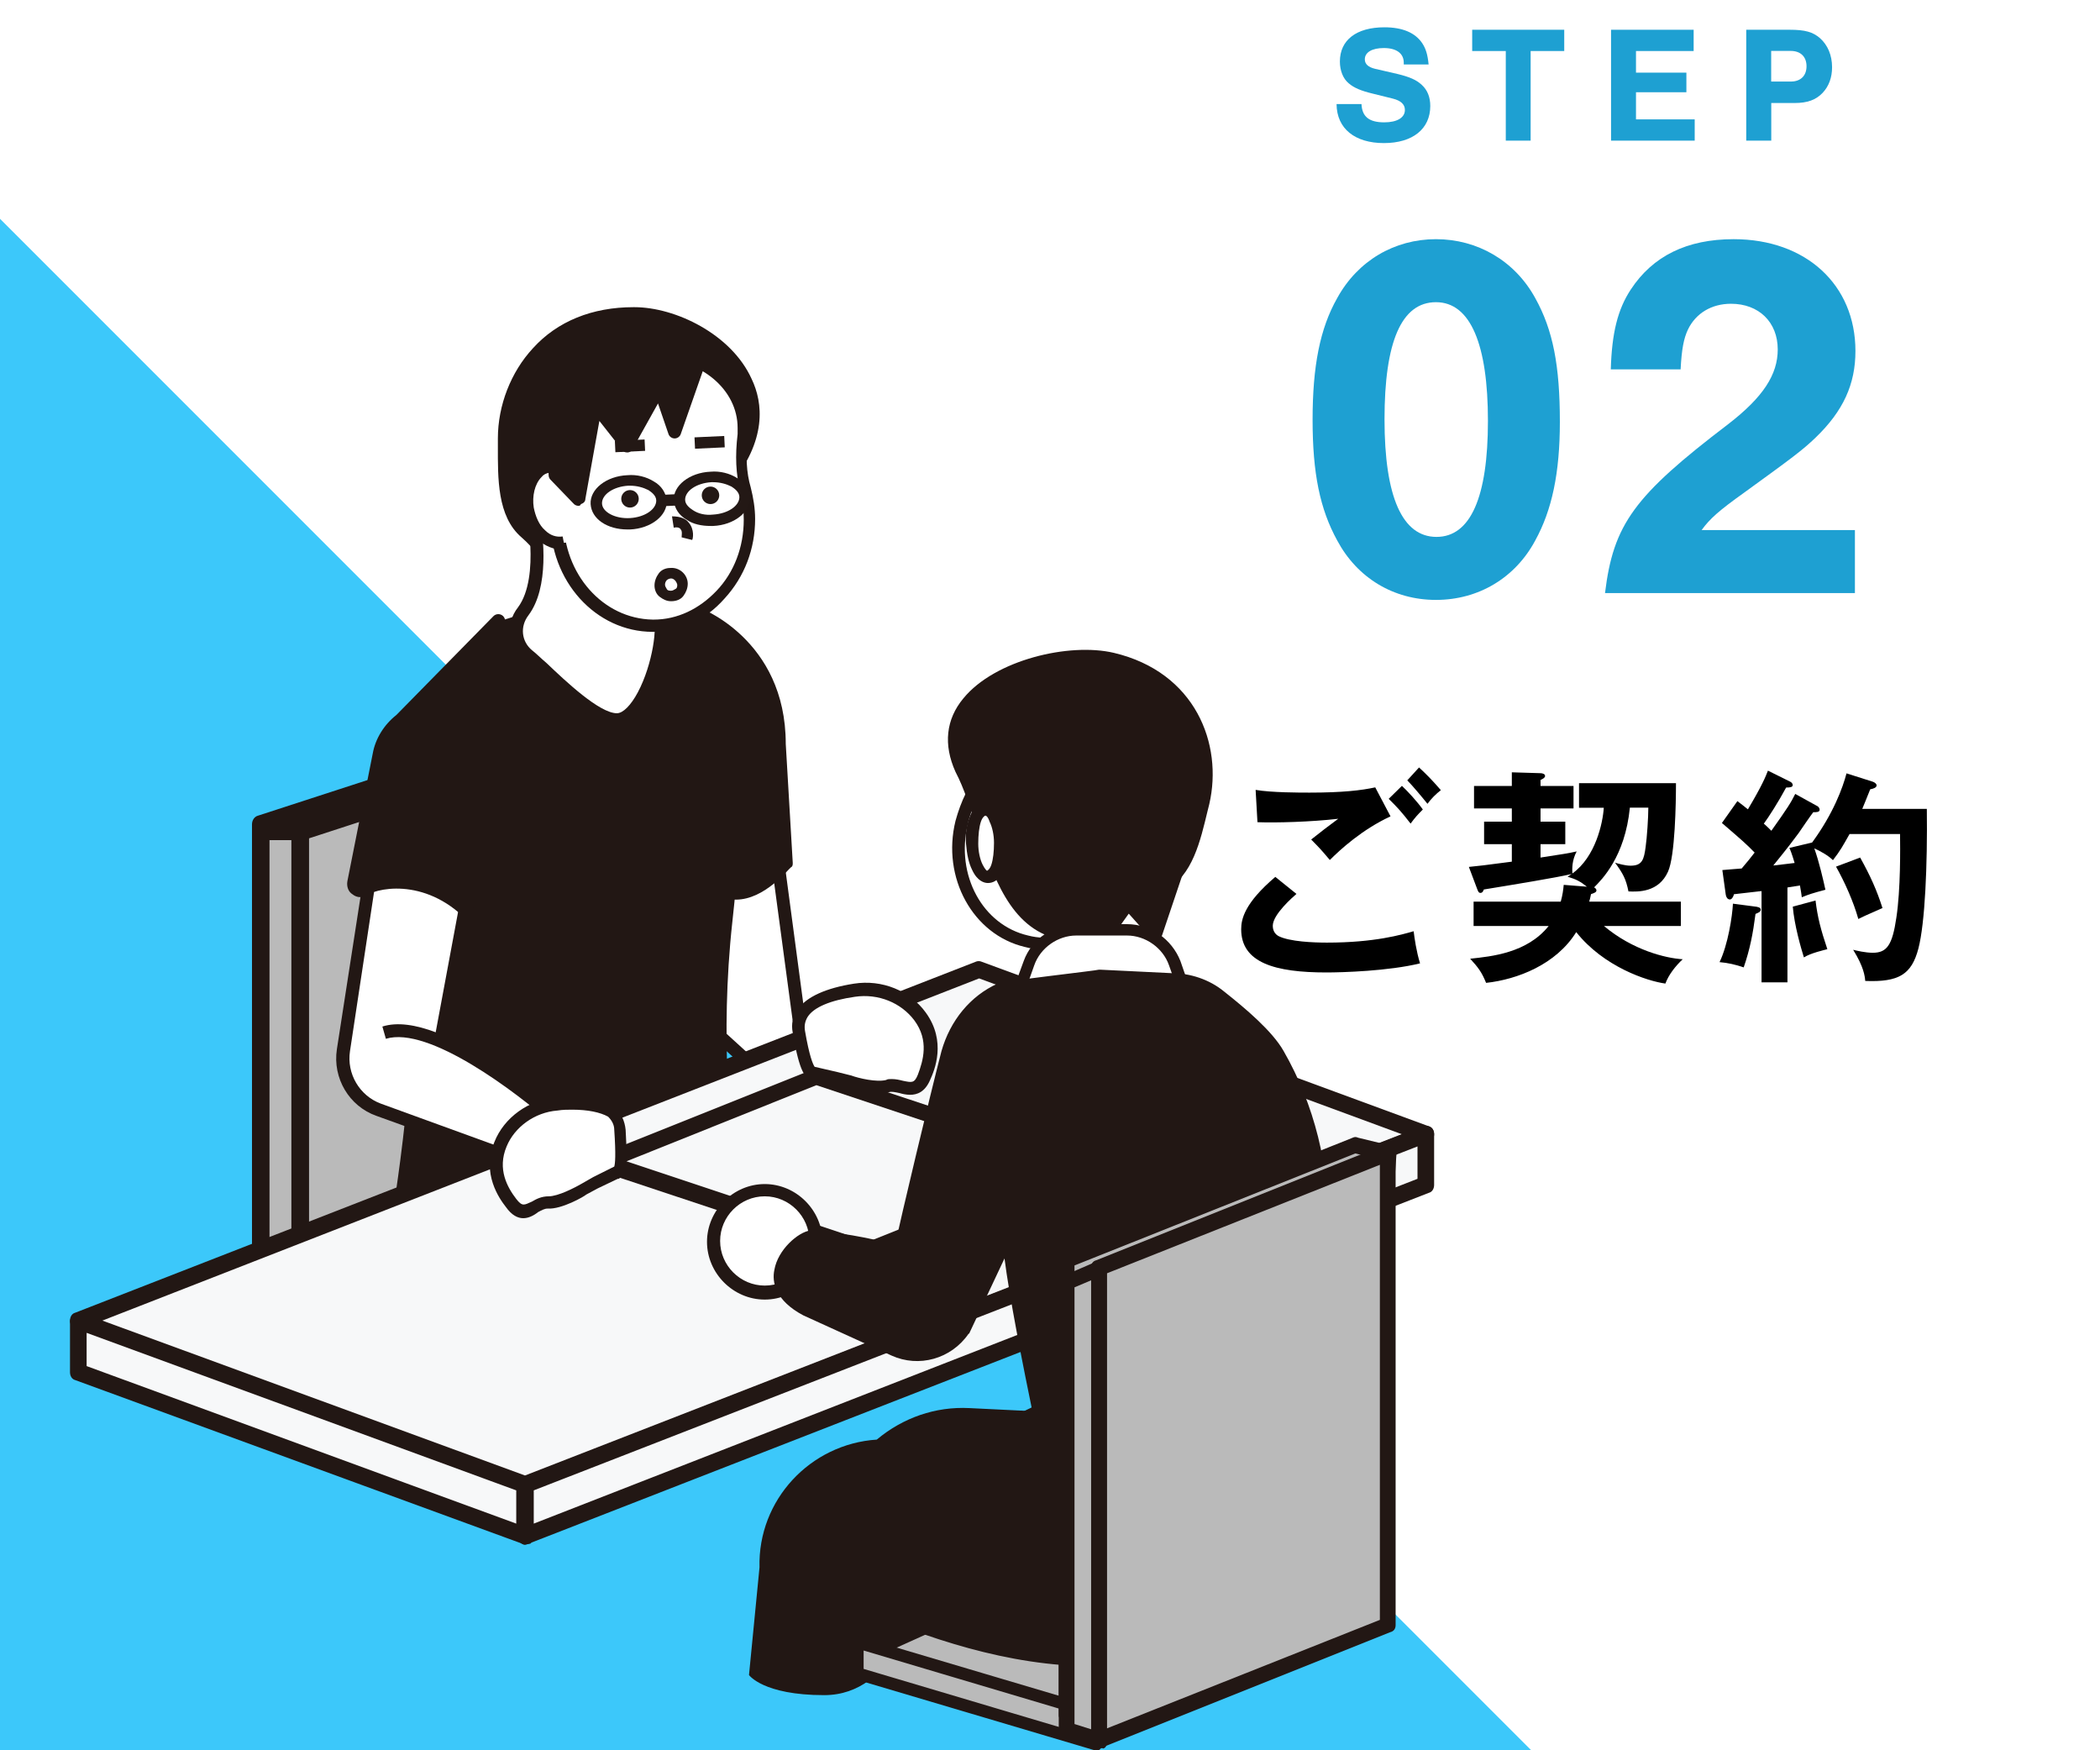 <?xml version="1.0" encoding="UTF-8"?>
<svg xmlns="http://www.w3.org/2000/svg" width="240" height="200" viewBox="0 0 240 200">
  <defs>
    <style>
      .cls-1 {
        fill: #231815;
      }

      .cls-2 {
        fill: #1ea0d2;
      }

      .cls-3 {
        fill: #bababa;
      }

      .cls-4 {
        fill: #221613;
      }

      .cls-5 {
        fill: #fff;
      }

      .cls-6 {
        fill: #221714;
      }

      .cls-7 {
        fill: none;
      }

      .cls-8 {
        fill: #3cc8fa;
      }

      .cls-9 {
        fill: #f7f8f9;
      }
    </style>
  </defs>
  <g id="_レイヤー_2" data-name="レイヤー 2">
    <rect class="cls-5" width="240" height="200"/>
    <polygon class="cls-8" points="0 25 0 200 175 200 0 25"/>
  </g>
  <g id="_レイヤー_1" data-name="レイヤー 1">
    <g>
      <path class="cls-2" d="M160.43,7.37v-.21c0-1.06-.84-1.67-2.28-1.67-1.35,0-2.17.49-2.17,1.29,0,.53.38.89,1.16,1.08l2.56.59c1.41.34,2.18.68,2.79,1.25.65.59.97,1.41.97,2.41,0,2.62-2.01,4.24-5.3,4.24s-5.39-1.63-5.41-4.46h2.85c.06,1.44.87,2.09,2.6,2.09,1.46,0,2.36-.53,2.36-1.42,0-.63-.46-1.06-1.37-1.29l-2.3-.57c-1.35-.32-2.18-.68-2.75-1.18-.65-.53-1.01-1.46-1.01-2.49,0-2.45,1.88-3.91,5.09-3.91,2.05,0,3.5.61,4.31,1.8.42.63.63,1.31.74,2.45h-2.85Z"/>
      <path class="cls-2" d="M174.94,16.07h-2.85V5.83h-3.84v-2.43h10.52v2.43h-3.84v10.24Z"/>
      <path class="cls-2" d="M193.56,5.83h-6.59v2.47h5.76v2.24h-5.76v3.1h6.71v2.43h-9.56V3.4h9.44v2.43Z"/>
      <path class="cls-2" d="M202.42,16.07h-2.85V3.4h4.98c1.73,0,2.64.25,3.46.97.87.78,1.37,1.94,1.37,3.31,0,1.16-.36,2.17-1.08,2.93-.76.8-1.73,1.16-3.19,1.16h-2.68v4.31ZM204.66,9.32c1.12,0,1.8-.66,1.8-1.75s-.68-1.75-1.8-1.75h-2.24v3.5h2.24Z"/>
    </g>
    <g>
      <path class="cls-2" d="M175.45,34.05c2.04,3.66,2.82,7.74,2.82,14.16,0,5.82-.9,10.08-2.82,13.56-2.28,4.26-6.48,6.78-11.34,6.78s-9-2.52-11.28-6.78c-1.98-3.6-2.82-7.68-2.82-13.8s.84-10.44,2.82-13.92c2.34-4.26,6.54-6.72,11.28-6.72s9,2.46,11.34,6.72ZM158.23,47.91c0,8.88,2.04,13.44,5.94,13.44s5.88-4.56,5.88-13.26-1.98-13.56-5.94-13.56-5.88,4.56-5.88,13.38Z"/>
      <path class="cls-2" d="M211.99,67.77h-28.56c.96-7.86,3.3-11.1,14.1-19.32,3.96-3.06,5.64-5.64,5.64-8.52,0-3.12-2.16-5.22-5.34-5.22-2.22,0-4.02,1.08-4.92,2.94-.48,1.02-.72,2.22-.84,4.56h-7.98c.12-4.14.78-6.84,2.28-9.12,2.52-3.84,6.42-5.76,11.76-5.76,8.28,0,13.92,5.22,13.92,12.78,0,3.78-1.38,6.84-4.56,9.9-1.5,1.44-2.64,2.28-8.1,6.24-2.94,2.1-3.96,3-4.92,4.32h17.52v7.2Z"/>
    </g>
    <g>
      <path d="M148.16,102.15c-.39.34-2.7,2.34-2.7,3.64,0,.75.47,1.07.65,1.17,1.27.65,4.06.75,5.54.75,5.46,0,8.55-.91,9.91-1.3.1.83.31,2.29.73,3.67-3.56.88-8.89,1.04-10.69,1.04-5.85,0-9.75-1.09-9.75-4.94,0-1.17.39-2.99,3.9-5.98l2.42,1.95ZM158.92,93.28c-3.25,1.51-5.72,3.77-6.94,4.99-1.01-1.2-1.14-1.33-2.13-2.34.91-.73,2.03-1.59,3.09-2.37-3.15.36-7.07.47-9.23.39l-.21-3.69c1.82.31,5.02.31,6.16.31,3.8,0,5.95-.26,7.51-.6l1.74,3.3ZM160.22,89.8c.65.6,1.77,1.82,2.39,2.7-.6.6-.86.88-1.4,1.61-1.04-1.35-1.51-1.85-2.5-2.83l1.51-1.48ZM162.17,87.69c.94.86,1.69,1.66,2.5,2.6-.57.44-1.09.96-1.53,1.56-.65-.81-1.74-2.11-2.31-2.68l1.35-1.48Z"/>
      <path d="M192.1,103.03v2.78h-8.79c3.28,2.76,7.07,3.69,9,3.8-.83.78-1.61,1.77-1.98,2.78-2.11-.29-7.05-1.92-10.19-5.88-2.29,3.69-6.71,5.41-10.3,5.8-.49-1.2-.88-1.74-1.82-2.76,2.44-.26,6.5-.65,8.97-3.74h-8.58v-2.78h9.96c.21-.75.29-1.35.34-1.92l2.65.21c-.75-.6-1.25-.86-2.21-1.14.29-.18.36-.23.47-.31-1.77.42-6.68,1.22-10.04,1.77-.05.13-.13.39-.39.39-.18,0-.23-.1-.36-.42l-.96-2.55c1.07-.1,1.72-.18,4.91-.6v-2h-3.17v-2.57h3.17v-1.51h-4.32v-2.57h4.32v-1.56l3.28.1c.23,0,.52.1.52.31,0,.18-.16.29-.52.47v.68h3.77v2.57h-3.77v1.51h2.83v2.57h-2.83v1.53c2.57-.39,3.2-.49,4.13-.7-.55,1.04-.52,1.98-.49,2.52,2.65-1.9,3.48-5.77,3.59-7.51h-2.83v-2.81h11.08c0,2.26-.1,8.32-.91,10.11-1.07,2.39-3.43,2.31-4.52,2.26-.29-1.43-.62-2.03-1.53-3.28.36.1,1.12.34,1.77.34,1.33,0,1.53-.7,1.72-2.13.16-1.09.31-3.43.31-4.5h-2.11c-.55,5.59-3.2,8.22-4.08,9.1.1.08.26.18.26.34,0,.21-.18.29-.62.44-.1.49-.13.6-.21.86h10.5Z"/>
      <path d="M200.81,103.63c.21.03.42.13.42.31,0,.26-.29.36-.6.49-.29,2.21-.62,4-1.35,6.11-.91-.31-1.79-.52-2.76-.6.96-1.98,1.46-5.23,1.53-6.68l2.76.36ZM207.65,92.08c.16.08.31.26.31.44,0,.29-.36.29-.73.29-.29.36-1.43,2.03-1.66,2.37-.44.6-1.33,1.79-2.91,3.72.39-.03,2.08-.26,2.44-.29-.34-1.14-.49-1.48-.6-1.72l2.6-.62c2.44-3.33,3.51-6.29,3.93-7.9l3.02.96c.21.08.42.23.42.42,0,.26-.42.39-.73.44-.49,1.27-.73,1.77-.91,2.24h7.38c.08,6.45-.21,13.05-.96,15.94-.78,2.99-2.24,3.87-6.08,3.72-.05-.57-.16-1.59-1.38-3.56.39.1,1.4.34,2.24.34,1.61,0,2.24-.86,2.7-4.03.49-3.22.44-7.93.42-9.54h-5.77c-.78,1.38-1.04,1.87-1.9,2.99-.52-.52-1.35-.99-2.13-1.35.57,1.61,1.01,3.56,1.27,4.73-1.48.39-1.95.55-2.7.86-.05-.36-.08-.65-.21-1.35l-1.43.23v10.84h-2.96v-10.43c-.49.05-2.7.31-3.15.36-.08.31-.26.6-.47.6-.29,0-.44-.31-.47-.55l-.39-2.81c.86-.08,1.27-.1,2.21-.18.62-.73,1.09-1.3,1.48-1.82-.99-1.01-1.27-1.25-3.74-3.38l1.77-2.5c.7.52.88.7,1.2.94,1.61-2.7,2.03-3.74,2.29-4.42l2.52,1.25c.18.08.31.23.31.39,0,.23-.23.29-.75.29-.91,1.69-2,3.38-2.55,4.13.16.13.34.29.86.81,1.87-2.63,2.24-3.22,2.73-4.21l2.5,1.38ZM207.49,102.9c.23,1.92.6,3.33,1.35,5.56-.36.1-1.9.44-2.68.94-.34-1.09-1.09-3.67-1.27-5.8l2.6-.7ZM212.59,97.99c1.17,2.11,1.9,3.72,2.55,5.77-1.98.86-2.34,1.04-2.76,1.25-.55-1.98-1.59-4.29-2.55-5.98l2.76-1.04Z"/>
    </g>
    <g>
      <path class="cls-6" d="M70.7,80.2c-.3-.2-.6-.2-.9-.1l-40.3,13.1c-.4.1-.7.5-.7,1v54c0,.3.2.6.4.8.2.1.4.2.6.2h.3l40.4-13.2c.4-.1.7-.5.7-1v-54c-.1-.4-.2-.7-.5-.8Z"/>
      <g>
        <polygon class="cls-3" points="74.7 135.9 34.3 149 34.3 95 74.7 81.9 74.7 135.9"/>
        <path class="cls-6" d="M34.3,150c-.2,0-.4-.1-.6-.2-.3-.2-.4-.5-.4-.8v-54c0-.4.3-.8.7-1l40.4-13.2c.3-.1.6,0,.9.1.3.2.4.5.4.8v54c0,.4-.3.8-.7,1l-40.4,13.3h-.3ZM35.3,95.8v51.9l38.4-12.5v-51.9l-38.4,12.5ZM74.7,135.9h0Z"/>
      </g>
      <g>
        <rect class="cls-3" x="29.8" y="95" width="4.5" height="54"/>
        <path class="cls-6" d="M34.3,150h-4.5c-.6,0-1-.5-1-1v-54c0-.6.5-1,1-1h4.5c.6,0,1,.5,1,1v54c0,.6-.4,1-1,1ZM30.8,148h2.5v-52h-2.5v52Z"/>
      </g>
      <g>
        <polygon class="cls-5" points="88.5 95.5 91.3 116 102.2 116.8 93.1 128.3 81.1 117.3 79.5 100.4 88.5 95.5"/>
        <path class="cls-6" d="M93.2,129.4l-12.8-11.7-1.6-17.7,10.3-5.6,2.8,21,11.7.8-10.4,13.2ZM81.8,117l11.2,10.2,7.8-9.8-10.2-.7-2.7-20.1-7.6,4.2,1.5,16.2Z"/>
      </g>
      <g>
        <polygon class="cls-5" points="85.8 91.4 79.6 116.4 71.3 111.6 76.4 87 85.8 91.4"/>
        <path class="cls-6" d="M80,117.5l-9.6-5.6,5.4-26,10.9,5-6.7,26.6ZM72.1,111.2l6.9,4,6-23.4-8.1-3.7-4.8,23.1Z"/>
      </g>
      <g>
        <path class="cls-6" d="M57.6,50.1c0,3.7-.3,8.4,2.4,10.7,2.5,2.1,7.1,8.8,10.8,8.8,7.8,0,7.3-9.1,12-14.7,8.9-10.6-2.6-19.1-10.4-19.2-9.8,0-14.8,7.4-14.8,14.4Z"/>
        <path class="cls-6" d="M70.9,70.4q-.1,0,0,0c-3,0-6.2-3.6-8.8-6.4-.9-1-1.8-2-2.5-2.6-2.8-2.4-2.7-6.8-2.7-10.4v-.9c0-3.8,1.5-7.6,4-10.3,2.8-3.1,6.8-4.7,11.5-4.7h.1c4.7,0,11.1,3.1,13.4,8.2,1.3,2.7,1.8,7-2.5,12.2-1.6,1.9-2.5,4.2-3.5,6.5-1.8,4.1-3.6,8.4-9,8.4ZM72.3,36.5c-4.2,0-7.8,1.5-10.4,4.3-2.2,2.5-3.5,5.9-3.6,9.3h0v.9c0,3.4-.1,7.3,2.2,9.2.7.6,1.6,1.6,2.6,2.7,2.3,2.5,5.4,5.9,7.7,5.9h.1c4.5,0,5.9-3.3,7.6-7.5,1-2.4,2-4.8,3.7-6.9,3-3.6,3.8-7.3,2.3-10.6-2.1-4.5-7.9-7.3-12.1-7.3h-.1ZM57.6,50.1h0Z"/>
      </g>
      <g>
        <path class="cls-5" d="M77.8,132.9s-9.3,1.4-11.9,3.9"/>
        <path class="cls-6" d="M66.4,137.3l-1-1c2.7-2.7,11.9-4,12.3-4.1l.2,1.4c-2.6.4-9.6,1.8-11.5,3.7Z"/>
      </g>
      <g>
        <path class="cls-6" d="M72.4,67.6l6.9,2.5s9.5,3.3,9.5,14.9l.8,13.6s-5.2,6.8-9.3,1.1"/>
        <path class="cls-6" d="M84.1,102.8s-.1,0,0,0c-1.7,0-3.1-.9-4.3-2.6-.2-.3-.2-.8.2-1,.3-.2.8-.2,1,.2.9,1.3,2,1.9,3.1,1.9,2,0,4-1.9,4.9-2.9l-.8-13.4c0-10.9-8.7-14.1-9-14.2l-6.9-2.5c-.4-.1-.6-.6-.4-1,.1-.4.6-.6,1-.4l6.9,2.5c.1,0,10,3.6,10,15.6l.8,13.6c0,.2,0,.4-.2.5-.3.2-3,3.7-6.3,3.7Z"/>
      </g>
      <g>
        <path class="cls-6" d="M85.8,84.4l-2.2,4.2s.9,2.2-.6,16.7c-1.5,13.9,0,24.9,0,24.9,0,0-31.9,12.9-37.1,7.1,0,0,4.6-26.8,1.3-48l10.1-17.6,14.1-4.4"/>
        <path class="cls-6" d="M51.2,139.5c-2.7,0-4.8-.5-5.9-1.7-.2-.2-.2-.4-.2-.6,0-.3,4.5-27,1.3-47.8,0-.2,0-.3.1-.5l10.1-17.6c.1-.2.2-.3.4-.3l14.1-4.4c.4-.1.8.1.9.5s-.1.8-.5.9l-13.8,4.3-9.7,17.1c3,19.6-.7,44.2-1.3,47.6,4.6,3.9,26.6-3.7,35.5-7.3-.3-2.5-1.2-12.5.1-24.5,1.4-13.7.7-16.3.7-16.4-.1-.2-.1-.4,0-.6l2.2-4.2c.2-.4.6-.5,1-.3s.5.6.3,1l-2.1,3.9c.2,1.1.6,4.9-.7,16.7-1.5,13.6,0,24.6,0,24.7,0,.3-.1.7-.5.8-2.5,1.1-21.6,8.7-32,8.7Z"/>
      </g>
      <g>
        <path class="cls-5" d="M59.8,69.9c-1.2,1.6-1,3.8.5,5,1.7,1.3,7.2,7.4,10.2,7.4,3.4,0,6-10.2,4.7-12.1-1-1.4-1.8-3.4-.9-5.7,1.1-2.7-1.4-3.6-1.4-3.6l-12.1-3c0-.1,1.8,8.1-1,12Z"/>
        <path class="cls-6" d="M70.4,83c-2.4,0-5.8-3-9-6.1-.7-.6-1.3-1.2-1.6-1.5-1.8-1.4-2.1-4.1-.6-6h0c2.6-3.5.9-11.4.8-11.4l-.3-1.2,13.3,3.3c.2.1,1.5.5,2,1.8.4.8.3,1.8-.1,2.8-.7,1.6-.4,3.3.8,5,1.2,1.7.1,6.9-1.6,10.1-1,2.1-2.3,3.2-3.7,3.2ZM60.4,70.3c-1,1.3-.8,3,.4,4,.4.3,1,.9,1.7,1.5,2.1,2,6,5.7,8,5.7.7,0,1.6-.9,2.4-2.4,1.7-3.2,2.3-7.7,1.7-8.5-1.5-2.1-1.8-4.3-1-6.4.3-.6.3-1.2.1-1.6-.3-.7-1.1-1-1.1-1l-10.9-2.7c.4,2.4,1.1,8.2-1.3,11.4h0Z"/>
      </g>
      <g>
        <path class="cls-5" d="M64.1,55.8c.6-2,.6-4.1.4-6.2v-.8c0-4.8,4.6-8.6,10.3-8.6s10.2,3.9,10.2,8.7c0,.3,0,.5-.1.8-.2,2.1-.2,4.2.3,6.2.3,1.1.4,2.3.4,3.5,0,6.7-5,12.1-11,12.1s-11-5.5-10.9-12.2c-.1-1.3.1-2.4.4-3.5Z"/>
        <path class="cls-6" d="M74.6,72.2s-.1,0,0,0c-6.5,0-11.8-5.8-11.7-13,0-1.2.2-2.5.5-3.6h0c.5-1.7.6-3.6.3-5.9v-.9c0-2.5,1.2-4.9,3.3-6.7,2.1-1.7,4.8-2.7,7.7-2.7,6.1,0,11,4.3,10.9,9.5,0,.3,0,.6-.1.9-.3,2.3-.2,4.2.3,5.9.3,1.2.5,2.4.5,3.6,0,3.4-1.2,6.6-3.5,9.1-2.2,2.5-5.1,3.8-8.2,3.8ZM64.8,56c-.3,1.1-.4,2.1-.4,3.3,0,6.3,4.5,11.4,10.2,11.5h.1c2.7,0,5.2-1.2,7.2-3.3,2-2.1,3.1-5,3.1-8.1,0-1.1-.1-2.2-.4-3.3-.5-1.9-.6-4-.3-6.5v-.7c0-4.4-4.2-7.9-9.5-8h-.1c-2.5,0-4.9.8-6.7,2.3-1.8,1.5-2.8,3.4-2.8,5.5v.7c.2,2.6.1,4.7-.4,6.6h0Z"/>
      </g>
      <g>
        <path class="cls-5" d="M64.7,62c-1.9.3-3.8-1.4-4.2-3.9-.3-1.7.2-3.2,1-4.2.6-.7,1.7-.9,2.6-.6l.9.3"/>
        <path class="cls-6" d="M64.2,62.8c-.9,0-1.9-.4-2.7-1.1-.9-.8-1.5-2.1-1.8-3.4-.3-1.8.1-3.6,1.2-4.8.8-.9,2.1-1.2,3.3-.8l.9.3-.5,1.4-.9-.3c-.7-.2-1.4-.1-1.8.4-.8.8-1.1,2.2-.9,3.5.2,1,.6,2,1.3,2.6.6.6,1.3.8,2,.7l.3,1.5s-.2,0-.4,0Z"/>
      </g>
      <g>
        <path class="cls-6" d="M79.9,41.4l-2.8,8-1.7-5-3.8,6.6-3.6-4.5-1.9,10.6-2.7-2.8s-1.7-21,16.5-12.9Z"/>
        <path class="cls-6" d="M66.1,57.8c-.2,0-.4-.1-.5-.2l-2.7-2.8c-.1-.1-.2-.3-.2-.5,0-.4-.7-10.1,4.7-14,3.1-2.2,7.4-2,12.8.4.4.2.5.6.4.9l-2.8,8c-.1.3-.4.5-.7.5s-.6-.2-.7-.5l-1.2-3.5-2.9,5.2c-.1.2-.3.4-.6.4s-.5-.1-.6-.3l-2.6-3.3-1.6,8.9c0,.3-.2.5-.5.6-.1.2-.2.2-.3.2ZM64.1,54l1.5,1.6,1.6-9.1c.1-.3.3-.5.6-.6.3-.1.6,0,.8.3l2.9,3.7,3.2-5.7c.1-.3.4-.4.7-.4s.5.2.6.5l1,3,1.9-5.4c-4.6-1.9-8.2-2-10.7-.3-4.3,3-4.1,10.8-4.1,12.4Z"/>
      </g>
      <g>
        <polygon class="cls-9" points="9 150.9 60 169.7 163 129.6 111.9 110.8 9 150.9"/>
        <path class="cls-6" d="M60,170.6c-.1,0-.2,0-.3-.1l-51.1-18.7c-.4-.1-.6-.5-.6-.9s.2-.8.6-.9l102.9-40.1c.2-.1.5-.1.7,0l51.1,18.8c.4.1.6.5.6.9s-.2.8-.6.9l-102.9,40.1h-.4ZM11.7,150.9l48.3,17.7,100.2-39-48.3-17.8L11.7,150.9Z"/>
      </g>
      <g>
        <polygon class="cls-9" points="9 150.9 9 156.8 60 175.5 60 169.7 9 150.9"/>
        <path class="cls-6" d="M60,176.5c-.1,0-.2,0-.3-.1l-51.1-18.7c-.4-.1-.6-.5-.6-.9v-5.8c0-.3.2-.6.4-.8.3-.2.6-.2.9-.1l51.1,18.8c.4.1.6.5.6.9v5.8c0,.3-.2.6-.4.8-.2,0-.4.1-.6.1ZM9.9,156.1l49.1,18v-3.8l-49.1-18v3.8Z"/>
      </g>
      <g>
        <polygon class="cls-9" points="60 169.7 60 175.5 163 135.4 163 129.6 60 169.7"/>
        <path class="cls-6" d="M60,176.5c-.2,0-.4-.1-.5-.2-.3-.2-.4-.5-.4-.8v-5.8c0-.4.2-.8.6-.9l102.9-40.1c.3-.1.6-.1.9.1.3.2.4.5.4.8v5.8c0,.4-.2.8-.6.9l-102.9,40.1c-.1,0-.3.1-.4.1ZM61,170.3v3.8l101-39.4v-3.7l-101,39.3Z"/>
      </g>
      <g>
        <polygon class="cls-5" points="54.5 97 49.8 121.6 41.3 117.9 43.4 93.4 54.5 97"/>
        <path class="cls-6" d="M50.4,122.7l-9.9-4.3,2.3-26,12.5,4.1-4.9,26.2ZM42,117.4l7.3,3.2,4.3-23.1-9.6-3.1-2,23Z"/>
      </g>
      <g>
        <path class="cls-5" d="M43.5,92.9l-4.2,27.1c-.5,2.9,1.2,5.8,4,6.8l15.7,5.7,5.4-3.9s-13.8-12.7-20.4-10.5"/>
        <path class="cls-6" d="M59.1,133.3l-16.1-5.8c-3.1-1.1-5-4.3-4.5-7.6l4.2-27.1,1.4.2-4.1,27.1c-.4,2.6,1.1,5.1,3.5,6l15.4,5.6,4.3-3.2c-4.2-3.7-14.2-11.3-19.1-9.8l-.4-1.4c6.9-2.2,20.6,10.2,21.2,10.7l.7.6-6.5,4.7Z"/>
      </g>
      <g>
        <path class="cls-6" d="M56.9,71l-11.2,11.3c-1.3,1-2.1,2.4-2.4,4l-2.9,14.6c-.1.6.6,1.1,1.1.7,2.2-1.3,8.5-1.9,13.4,4.1.2.3.7.2.8-.2.4-1.9,1.2-6.1,1.6-9.4"/>
        <path class="cls-6" d="M55.2,106.7c-.4,0-.7-.2-.9-.5-4.8-5.9-10.8-4.9-12.4-3.9-.5.3-1.1.3-1.6-.1-.5-.3-.7-.9-.6-1.5l2.9-14.6c.3-1.7,1.3-3.3,2.7-4.4l11.1-11.3c.3-.3.8-.3,1.1,0s.3.8,0,1.1l-11.3,11.4c-1.2.9-2,2.2-2.2,3.6l-2.9,14.5c2.2-1.4,8.7-2.2,14,3.8.4-2,1.1-5.7,1.5-8.7.1-.4.4-.7.8-.6.4.1.7.4.6.8-.4,3.4-1.3,7.7-1.7,9.4-.1.5-.4.8-.9.9,0,0-.1.1-.2.1Z"/>
      </g>
      <g>
        <ellipse class="cls-5" cx="81.4" cy="57" rx="3.7" ry="2.5" transform="translate(-2.53 3.8) rotate(-2.63)"/>
        <path class="cls-1" d="M81.2,60.1c-1,0-2-.2-2.7-.7-.9-.5-1.4-1.3-1.5-2.2-.1-1.7,1.8-3.2,4.2-3.3,1.1-.1,2.2.2,3,.7.9.5,1.4,1.3,1.5,2.2.1,1.7-1.8,3.2-4.2,3.3h-.3ZM81.5,55.1h-.2c-1.7.1-3,1-3,2,0,.6.6,1,.9,1.2.6.4,1.4.6,2.3.5,1.7-.1,3-1,3-2,0-.6-.6-1-.9-1.2-.6-.3-1.3-.5-2.1-.5Z"/>
      </g>
      <g>
        <ellipse class="cls-5" cx="71.8" cy="57.4" rx="3.7" ry="2.5" transform="translate(-2.56 3.36) rotate(-2.63)"/>
        <path class="cls-1" d="M71.7,60.5c-2.3,0-4.1-1.2-4.2-2.9s1.8-3.2,4.2-3.3c1.1-.1,2.2.2,3,.7.9.5,1.4,1.3,1.5,2.2.1,1.7-1.8,3.2-4.2,3.3h-.3ZM72,55.5h-.2c-1.7.1-3,1-3,2s1.5,1.8,3.2,1.7,3-1,3-2c0-.6-.6-1-.9-1.2-.6-.3-1.3-.5-2.1-.5Z"/>
      </g>
      <g>
        <line class="cls-7" x1="77.7" y1="57.1" x2="75.9" y2="57.2"/>
        <rect class="cls-1" x="75.9" y="56.5" width="1.8" height="1.3" transform="translate(-2.52 3.55) rotate(-2.61)"/>
      </g>
      <circle class="cls-1" cx="72" cy="57" r="1"/>
      <circle class="cls-1" cx="81.2" cy="56.6" r="1"/>
      <g>
        <line class="cls-7" x1="73.7" y1="50.9" x2="70.3" y2="51.1"/>
        <rect class="cls-1" x="70.3" y="50.3" width="3.4" height="1.3" transform="translate(-2.28 3.38) rotate(-2.65)"/>
      </g>
      <g>
        <line class="cls-7" x1="82.9" y1="50.5" x2="79.4" y2="50.6"/>
        <rect class="cls-1" x="79.4" y="49.9" width="3.4" height="1.3" transform="translate(-2.25 3.8) rotate(-2.65)"/>
      </g>
      <g>
        <circle class="cls-5" cx="76.7" cy="66.8" r="1.3"/>
        <path class="cls-1" d="M76.7,68.7c-.5,0-.9-.2-1.3-.5s-.6-.8-.6-1.3h0c0-.5.2-1,.5-1.4s.8-.6,1.3-.6c1.1-.1,2,.8,2,1.8,0,.5-.2,1-.5,1.4s-.8.6-1.4.6h0ZM76.7,66.1h0c-.2,0-.4.1-.5.2s-.2.3-.2.5h0c0,.2.1.3.2.5s.3.2.5.2.3-.1.5-.2.2-.3.2-.5c-.1-.4-.4-.7-.7-.7Z"/>
      </g>
      <g>
        <path class="cls-5" d="M78.5,61.6s.4-2-1.6-1.9"/>
        <path class="cls-1" d="M79.1,61.7l-1.2-.3.6.1-.6-.1c0-.2.1-.7-.1-.9-.1-.2-.4-.3-.8-.2l-.2-1.3c1,0,1.6.3,1.9.7.7.8.5,1.9.4,2Z"/>
      </g>
      <g>
        <polygon class="cls-9" points="123.7 133.2 99.2 142.9 68.8 132.8 93.3 123 123.7 133.2"/>
        <path class="cls-6" d="M99.2,143.9h-.3l-30.4-10.1c-.4-.1-.6-.5-.7-.9,0-.4.2-.8.6-.9l24.5-9.8c.2-.1.4-.1.7,0l30.4,10.1c.4.1.6.5.7.9,0,.4-.2.8-.6.9l-24.5,9.8h-.4ZM71.6,132.7l27.6,9.2,21.7-8.7-27.6-9.2-21.7,8.7Z"/>
      </g>
      <g>
        <path class="cls-5" d="M105.1,116.1c-1.7-2.3-4.6-3.4-7.5-3-3.1.5-7,1.7-6.4,4.8.9,5,1.5,4.7,1.5,4.7l2.7.6,1.5.4s2.9.9,4.4.5,3.1,1.5,4.2-1c.8-1.8,1.5-4.4-.4-7Z"/>
        <path class="cls-6" d="M104,125.1c-.4,0-.9-.1-1.2-.2-.5-.1-.9-.2-1.2-.1-1.7.5-4.5-.4-4.8-.5l-1.5-.4-2.4-.5h-.1l-.4-.2c-.3-.2-1-.4-1.8-5.2-.2-1,0-1.9.6-2.7,1-1.4,3.2-2.4,6.4-2.9,3.2-.5,6.4.8,8.2,3.3,2.4,3.3,1,6.6.5,7.7-.6,1.4-1.5,1.7-2.3,1.7ZM101.9,123.3c.5,0,.9.1,1.3.2,1,.2,1.3.3,1.7-.7.6-1.6,1.3-3.9-.4-6.2h0c-1.5-2-4.1-3.1-6.8-2.7-2.8.4-4.7,1.2-5.4,2.3-.3.5-.4,1-.3,1.6.5,2.9.9,3.8,1.1,4.1l2.6.6,1.6.4c.8.3,2.9.8,4,.5.1-.1.4-.1.6-.1Z"/>
      </g>
      <g>
        <path class="cls-5" d="M130.3,95.5c-.1-2,.4-3.9,1.1-5.8.1-.2.1-.5.2-.7,1-4.4-2.3-9-7.5-10.2s-10.3,1.3-11.3,5.7c-.1.3-.1.5-.1.8-.2,2-.7,3.9-1.6,5.6-.5.9-.9,2-1.2,3.1-1.5,6.2,1.9,12.2,7.4,13.5,5.6,1.3,11.3-2.6,12.7-8.7.3-1.1.4-2.2.3-3.3Z"/>
        <path class="cls-4" d="M119.4,108.5c-.8,0-1.6-.1-2.3-.3-5.9-1.4-9.5-7.9-7.9-14.4.3-1.1.7-2.2,1.2-3.2.8-1.5,1.3-3.2,1.6-5.4,0-.2.1-.5.1-.8,1.1-4.8,6.6-7.6,12.2-6.3,3,.7,5.5,2.5,7,4.8,1.2,1.9,1.6,4.1,1.1,6.2l-.1.3c-.1.2-.1.4-.2.5-.7,2-1.1,3.8-1,5.5,0,1.1-.1,2.3-.4,3.5-.8,3.3-2.8,6.2-5.6,7.9-1.8,1.1-3.7,1.7-5.7,1.7ZM121.5,79.2c-3.9,0-7.2,2.2-8,5.5-.1.3-.1.4-.1.7-.3,2.4-.9,4.3-1.7,5.9-.5.9-.9,1.9-1.1,2.9-1.4,5.8,1.7,11.5,6.9,12.7,2.3.6,4.8.1,6.9-1.2,2.5-1.5,4.3-4.1,5-7,.3-1,.4-2.1.3-3.1h0c-.1-1.9.3-3.8,1.1-6,.1-.2.1-.3.1-.4l.1-.3c.4-1.7.1-3.5-.9-5.1-1.3-2.1-3.5-3.6-6.1-4.2-.9-.3-1.7-.4-2.5-.4Z"/>
      </g>
      <g>
        <path class="cls-4" d="M137.5,91.7c-.8,3.4-1.6,7.8-4.6,9.3-2.8,1.4-8.5,6.5-11.8,5.7-7.1-1.7-7.8-11.6-11.2-18.7-4.4-9.5,10.1-14.3,17.3-12.6,8.9,2,11.9,9.9,10.3,16.3Z"/>
        <path class="cls-4" d="M121.8,107.4c-.3,0-.6,0-.9-.1-5.5-1.3-7.4-7.2-9.3-12.8-.7-2.1-1.4-4.4-2.4-6.3-1.4-3.1-1.1-6,.9-8.4,3.6-4.4,12.1-6.4,17.2-5.2,9.3,2.2,12.5,10.4,10.9,17.3l-.2.8c-.8,3.3-1.7,7.4-4.8,9-.7.4-1.8,1.1-2.9,1.8-2.6,1.7-5.8,3.9-8.5,3.9ZM124,75.7c-4.5,0-10.1,1.8-12.8,5-1.7,2-1.9,4.4-.7,6.9,1,2,1.7,4.3,2.4,6.5,1.8,5.5,3.5,10.7,8.3,11.9,2.1.5,5.7-1.9,8.3-3.7,1.2-.8,2.2-1.5,3-1.9,2.5-1.3,3.3-4.8,4.1-8l.2-.8h0c1.5-6.2-1.4-13.6-9.9-15.6-.8-.2-1.8-.3-2.9-.3Z"/>
      </g>
      <g>
        <polygon class="cls-4" points="135.2 97.2 132 106.7 128.9 103.3 126.9 106.1 122.7 103.7 118.7 100.1 135.2 97.2"/>
        <path class="cls-4" d="M132,107.4c-.2,0-.4-.1-.5-.2l-2.5-2.8-1.5,2.1c-.2.3-.6.4-.9.2l-4.2-2.4-.1-.1-4-3.6c-.2-.2-.3-.5-.2-.7.1-.3.3-.5.6-.5l16.5-2.9c.2,0,.5,0,.7.2s.2.4.1.7l-3.2,9.5c-.1.2-.3.4-.5.5q-.2,0-.3,0ZM128.9,102.6c.2,0,.4.1.5.2l2.3,2.5,2.4-7.3-13.9,2.4,2.9,2.6,3.5,2.1,1.7-2.3c.2-.1.4-.2.6-.2h0Z"/>
      </g>
      <g>
        <ellipse class="cls-5" cx="112.8" cy="96.4" rx="1.6" ry="3.9" transform="translate(-4.62 5.68) rotate(-2.83)"/>
        <path class="cls-4" d="M112.9,100.9c-.4,0-1.2-.2-1.8-1.5-.4-.8-.6-1.8-.7-3s.1-2.2.4-3c.5-1.4,1.3-1.6,1.7-1.6s1.2.1,1.9,1.5c.4.8.6,1.8.7,3h0c.1,1.1-.1,2.2-.4,3-.5,1.4-1.3,1.6-1.8,1.6q.1,0,0,0ZM112.6,93.2h0s-.3.1-.5.7-.3,1.5-.3,2.5c0,.9.2,1.8.5,2.4s.5.7.5.7c0,0,.3-.1.5-.7s.3-1.5.3-2.5h0c0-.9-.2-1.8-.5-2.4-.2-.6-.4-.7-.5-.7Z"/>
      </g>
      <g>
        <path class="cls-5" d="M135.6,114.1h-19.5l1.5-4c.8-2.3,3-3.8,5.4-3.8h5.7c2.4,0,4.6,1.5,5.4,3.8l1.5,4Z"/>
        <path class="cls-4" d="M136.6,114.7h-21.4l1.8-4.9c.9-2.5,3.4-4.2,6.1-4.2h5.7c2.7,0,5.1,1.7,6.1,4.2l1.7,4.9ZM117.1,113.4h17.6l-1.1-3.1c-.7-2-2.7-3.4-4.8-3.4h-5.8c-2.1,0-4.1,1.4-4.8,3.4l-1.1,3.1Z"/>
      </g>
      <g>
        <circle class="cls-5" cx="87.4" cy="141.9" r="5.9"/>
        <path class="cls-6" d="M87.4,148.5c-3.6,0-6.6-3-6.6-6.6s3-6.6,6.6-6.6,6.6,3,6.6,6.6-3,6.6-6.6,6.6ZM87.4,136.7c-2.8,0-5.1,2.3-5.1,5.1s2.3,5.1,5.1,5.1,5.1-2.3,5.1-5.1-2.3-5.1-5.1-5.1Z"/>
      </g>
      <g>
        <path class="cls-6" d="M151,140.6c.2-7.1-1.4-14.1-5-20.2-1.3-2.2-4.4-4.8-6.6-6.6-1.6-1.3-3.6-2-5.7-2h0l-8.2-.4c-.3,0-10.9,1.3-11.3,1.5-2.9,1.3-5.1,4-6,7.3-1.7,6.1-5.5,22.7-5.5,22.7-3.6-.9-7.7-1.8-9.6-1.5-.7-1.4-8,4.6-1.1,8.2l10.1,4.6c2.8,1.3,6.1.4,8-2.2l5.1-10.9c0,5.2,6.3,33.8,6.3,33.8,0,0,26.4,5.6,31.1,1,0-.1-2.1-21.1-1.6-35.3Z"/>
        <path class="cls-6" d="M144,178.4c-8.9,0-20.8-2.5-22.6-2.9-.3-.1-.5-.3-.5-.5-.2-1-5-22.6-6.1-31.2l-4,8.5s0,.1-.1.1c-2,2.9-5.7,3.9-8.8,2.5l-10.1-4.6c-3.2-1.7-3.6-3.8-3.3-5.2.4-2.3,2.7-4.3,4.1-4.5.3,0,.6,0,.9.2,2-.1,5.5.6,8.8,1.4.7-3.2,3.9-16.7,5.3-22.1,1-3.5,3.3-6.3,6.4-7.7.6-.3,11.4-1.5,11.6-1.6h.1l8.2.4h0c2.1,0,4.3.7,6,2.1,2.4,1.9,5.5,4.5,6.8,6.8,3.5,6.1,5.3,13.2,5.1,20.6h0c-.4,14.1,1.6,35,1.6,35.2s-.1.4-.2.6c-1.6,1.3-5.1,1.9-9.2,1.9ZM122.1,174.2c7.4,1.5,25.7,4.5,29.8,1.3-.3-2.8-2-21.8-1.6-35h0c.2-7.1-1.5-14-4.9-19.8-1.2-2.1-4.2-4.6-6.4-6.4-1.5-1.2-3.3-1.8-5.2-1.8l-8.2-.4c-1.9.2-10.4,1.3-11.1,1.5-2.6,1.2-4.7,3.7-5.5,6.8-1.7,6-5.4,22.5-5.5,22.7,0,.2-.2.3-.3.4-.2.1-.4.1-.5.1-2-.5-7.3-1.8-9.3-1.5-.2,0-.4,0-.6-.2-.6.1-2.3,1.4-2.7,3.1-.4,1.6.4,2.9,2.5,4l10,4.6c2.5,1.1,5.4.3,7.1-2l5.1-10.8c.1-.3.5-.5.8-.4s.6.4.5.7c-.2,4.7,5.2,29.5,6,33.1ZM151,140.6h0Z"/>
      </g>
      <path class="cls-6" d="M150.3,163.1c-.1-.2-.3-.3-.6-.3l-38.9-1.9c-3.9-.2-7.6,1.1-10.6,3.6-7.6.5-13.6,6.9-13.4,14.6l-1.2,12.3s1.6,2.3,8.6,2.3c4.1,0,6.7-2.7,8.1-5,6.5-.3,9-.4,9.1-.5s.2-.3.2-.5v-1.7c5.2,1.3,10.6.4,15.1-2.3l16,2.2c.4.1.7-.2.8-.5l6.8-21.7c.2-.2.2-.4,0-.6Z"/>
      <path class="cls-5" d="M140.5,181.9c-16.7,0-24-9.4-24-9.5l-.1-.1-.5-10.3,1-.1.5,10c.9,1.1,9,10.1,26.4,8.9l.3-9.8,3.1,8.9,4.5-1.2.3,1-5.4,1.4-1.6-4.7-.2,5.3h-.4c-1.4.1-2.7.2-3.9.2Z"/>
      <g>
        <polygon class="cls-3" points="98.6 189.1 115.5 181.4 136.7 184.1 126 196.1 98.6 189.1"/>
        <path class="cls-6" d="M126,197h-.2l-27.4-7c-.4-.1-.6-.4-.7-.8s.2-.7.5-.9l16.9-7.7c.2-.1.3-.1.5-.1l21.2,2.7c.3,0,.6.3.7.6.1.3.1.7-.2.9l-10.7,12c-.1.2-.4.3-.6.3ZM101.3,188.8l24.4,6.3,9.2-10.3-19.2-2.5-14.4,6.5Z"/>
      </g>
      <g>
        <path class="cls-6" d="M142.2,174.5c0,8.4-7.7,15.1-17.2,15.1s-18.6-3.2-26.7-6.6c-7.7-3.2,17.2-23.6,26.7-23.7,18.8-.2,17.2,6.8,17.2,15.2Z"/>
        <path class="cls-6" d="M125,190.4c-9.9,0-19.2-3.3-27-6.6-1.5-.6-2.2-1.9-1.8-3.5,1.3-7,20.7-21.5,28.8-21.6,7.9-.1,12.8,1.1,15.4,3.7s2.6,6.4,2.6,10.4v1.8c0,8.6-8.1,15.8-18,15.8ZM126.1,160.1h-1c-7.5.1-26.1,14-27.4,20.4-.2,1,.1,1.5.9,1.9,7.7,3.2,16.8,6.5,26.4,6.5,9.1,0,16.5-6.5,16.5-14.4v-1.8c.1-3.8.1-7.1-2.1-9.4-2.2-2.2-6.4-3.2-13.3-3.2Z"/>
      </g>
      <g>
        <polygon class="cls-3" points="98.1 187.7 125.3 195.8 125.3 199.3 98.1 191.2 98.1 187.7"/>
        <path class="cls-6" d="M125.3,200h-.2l-27.3-8.1c-.3-.1-.5-.4-.5-.7v-3.5c0-.2.1-.4.3-.6s.4-.2.6-.1l27.3,8.1c.3.1.5.4.5.7v3.5c0,.2-.1.4-.3.6-.1.1-.2.1-.4.1ZM98.7,190.7l25.9,7.7v-2.1l-25.9-7.7v2.1Z"/>
      </g>
      <g>
        <g>
          <polygon class="cls-3" points="154.9 184.8 121.9 196 121.9 144 154.9 130.8 158.6 131.7 154.9 184.8"/>
          <path class="cls-6" d="M121.9,196.9c-.2,0-.4-.1-.5-.2-.2-.2-.4-.4-.4-.7v-52c0-.4.2-.7.6-.8l33-13.2c.2-.1.4-.1.6,0l3.7.9c.4.1.7.5.7.9l-3.7,53.1c0,.4-.3.7-.6.8l-33,11.2h-.4ZM122.8,144.6v50.2l31.2-10.6,3.6-51.7-2.7-.7-32.1,12.8ZM154.9,184.8h0Z"/>
        </g>
        <g>
          <polygon class="cls-3" points="158.6 185.7 125.6 198.8 125.6 144.9 158.6 131.7 158.6 185.7"/>
          <path class="cls-6" d="M125.6,199.8c-.2,0-.4-.1-.5-.2-.3-.2-.4-.5-.4-.8v-54c0-.4.2-.7.6-.8l33-13.2c.3-.1.6-.1.8.1.3.2.4.5.4.8v54c0,.4-.2.7-.6.8l-33,13.2c-.1,0-.2.1-.3.1ZM126.5,145.5v52l31.2-12.4v-52l-31.2,12.4ZM158.6,185.7h0Z"/>
        </g>
        <g>
          <polygon class="cls-3" points="125.6 198.8 121.9 197.6 121.9 146.5 125.6 144.9 125.6 198.8"/>
          <path class="cls-6" d="M125.6,199.8h-.3l-3.7-1.2c-.4-.1-.6-.5-.6-.9v-51.1c0-.4.2-.7.5-.8l3.7-1.6c.3-.1.6-.1.9.1s.4.5.4.8v54c0,.3-.1.6-.4.7-.2-.1-.3,0-.5,0ZM122.8,197l1.9.6v-51.3l-1.9.8v49.9Z"/>
        </g>
      </g>
      <g>
        <path class="cls-5" d="M57.1,130.8c1.1-2.6,3.6-4.3,6.4-4.6,3-.3,7-.1,7.2,3,.3,5-.3,4.8-.3,4.8l-2.5,1.2-1.4.8s-2.5,1.6-4.1,1.5c-1.6,0-2.6,2.1-4.2,0-1-1.5-2.2-3.8-1.1-6.7Z"/>
        <path class="cls-6" d="M59.8,139.2c-.6,0-1.3-.3-2-1.3-.7-.9-2.8-3.8-1.3-7.4h0c1.1-2.8,3.9-4.8,7-5.1,3.2-.3,5.5.1,6.8,1.2.7.6,1.1,1.5,1.2,2.5.3,4.7-.2,5.2-.5,5.4l-.3.2h-.1l-2.3,1.1-1.3.7c-.2.2-2.8,1.7-4.4,1.6-.4,0-.7.2-1.1.4-.5.4-1.1.7-1.7.7ZM65.4,126.8c-.5,0-1.1,0-1.7.1-2.6.2-4.9,1.9-5.8,4.1h0c-1.1,2.6.1,4.7,1.1,6,.7.9.9.7,1.8.3.5-.3,1.1-.6,1.9-.6,1.1,0,3-1,3.7-1.4l1.4-.8,2.4-1.2c.1-.3.2-1.3,0-4.2,0-.6-.3-1.1-.7-1.5-.9-.5-2.3-.8-4.1-.8Z"/>
      </g>
    </g>
  </g>
</svg>
